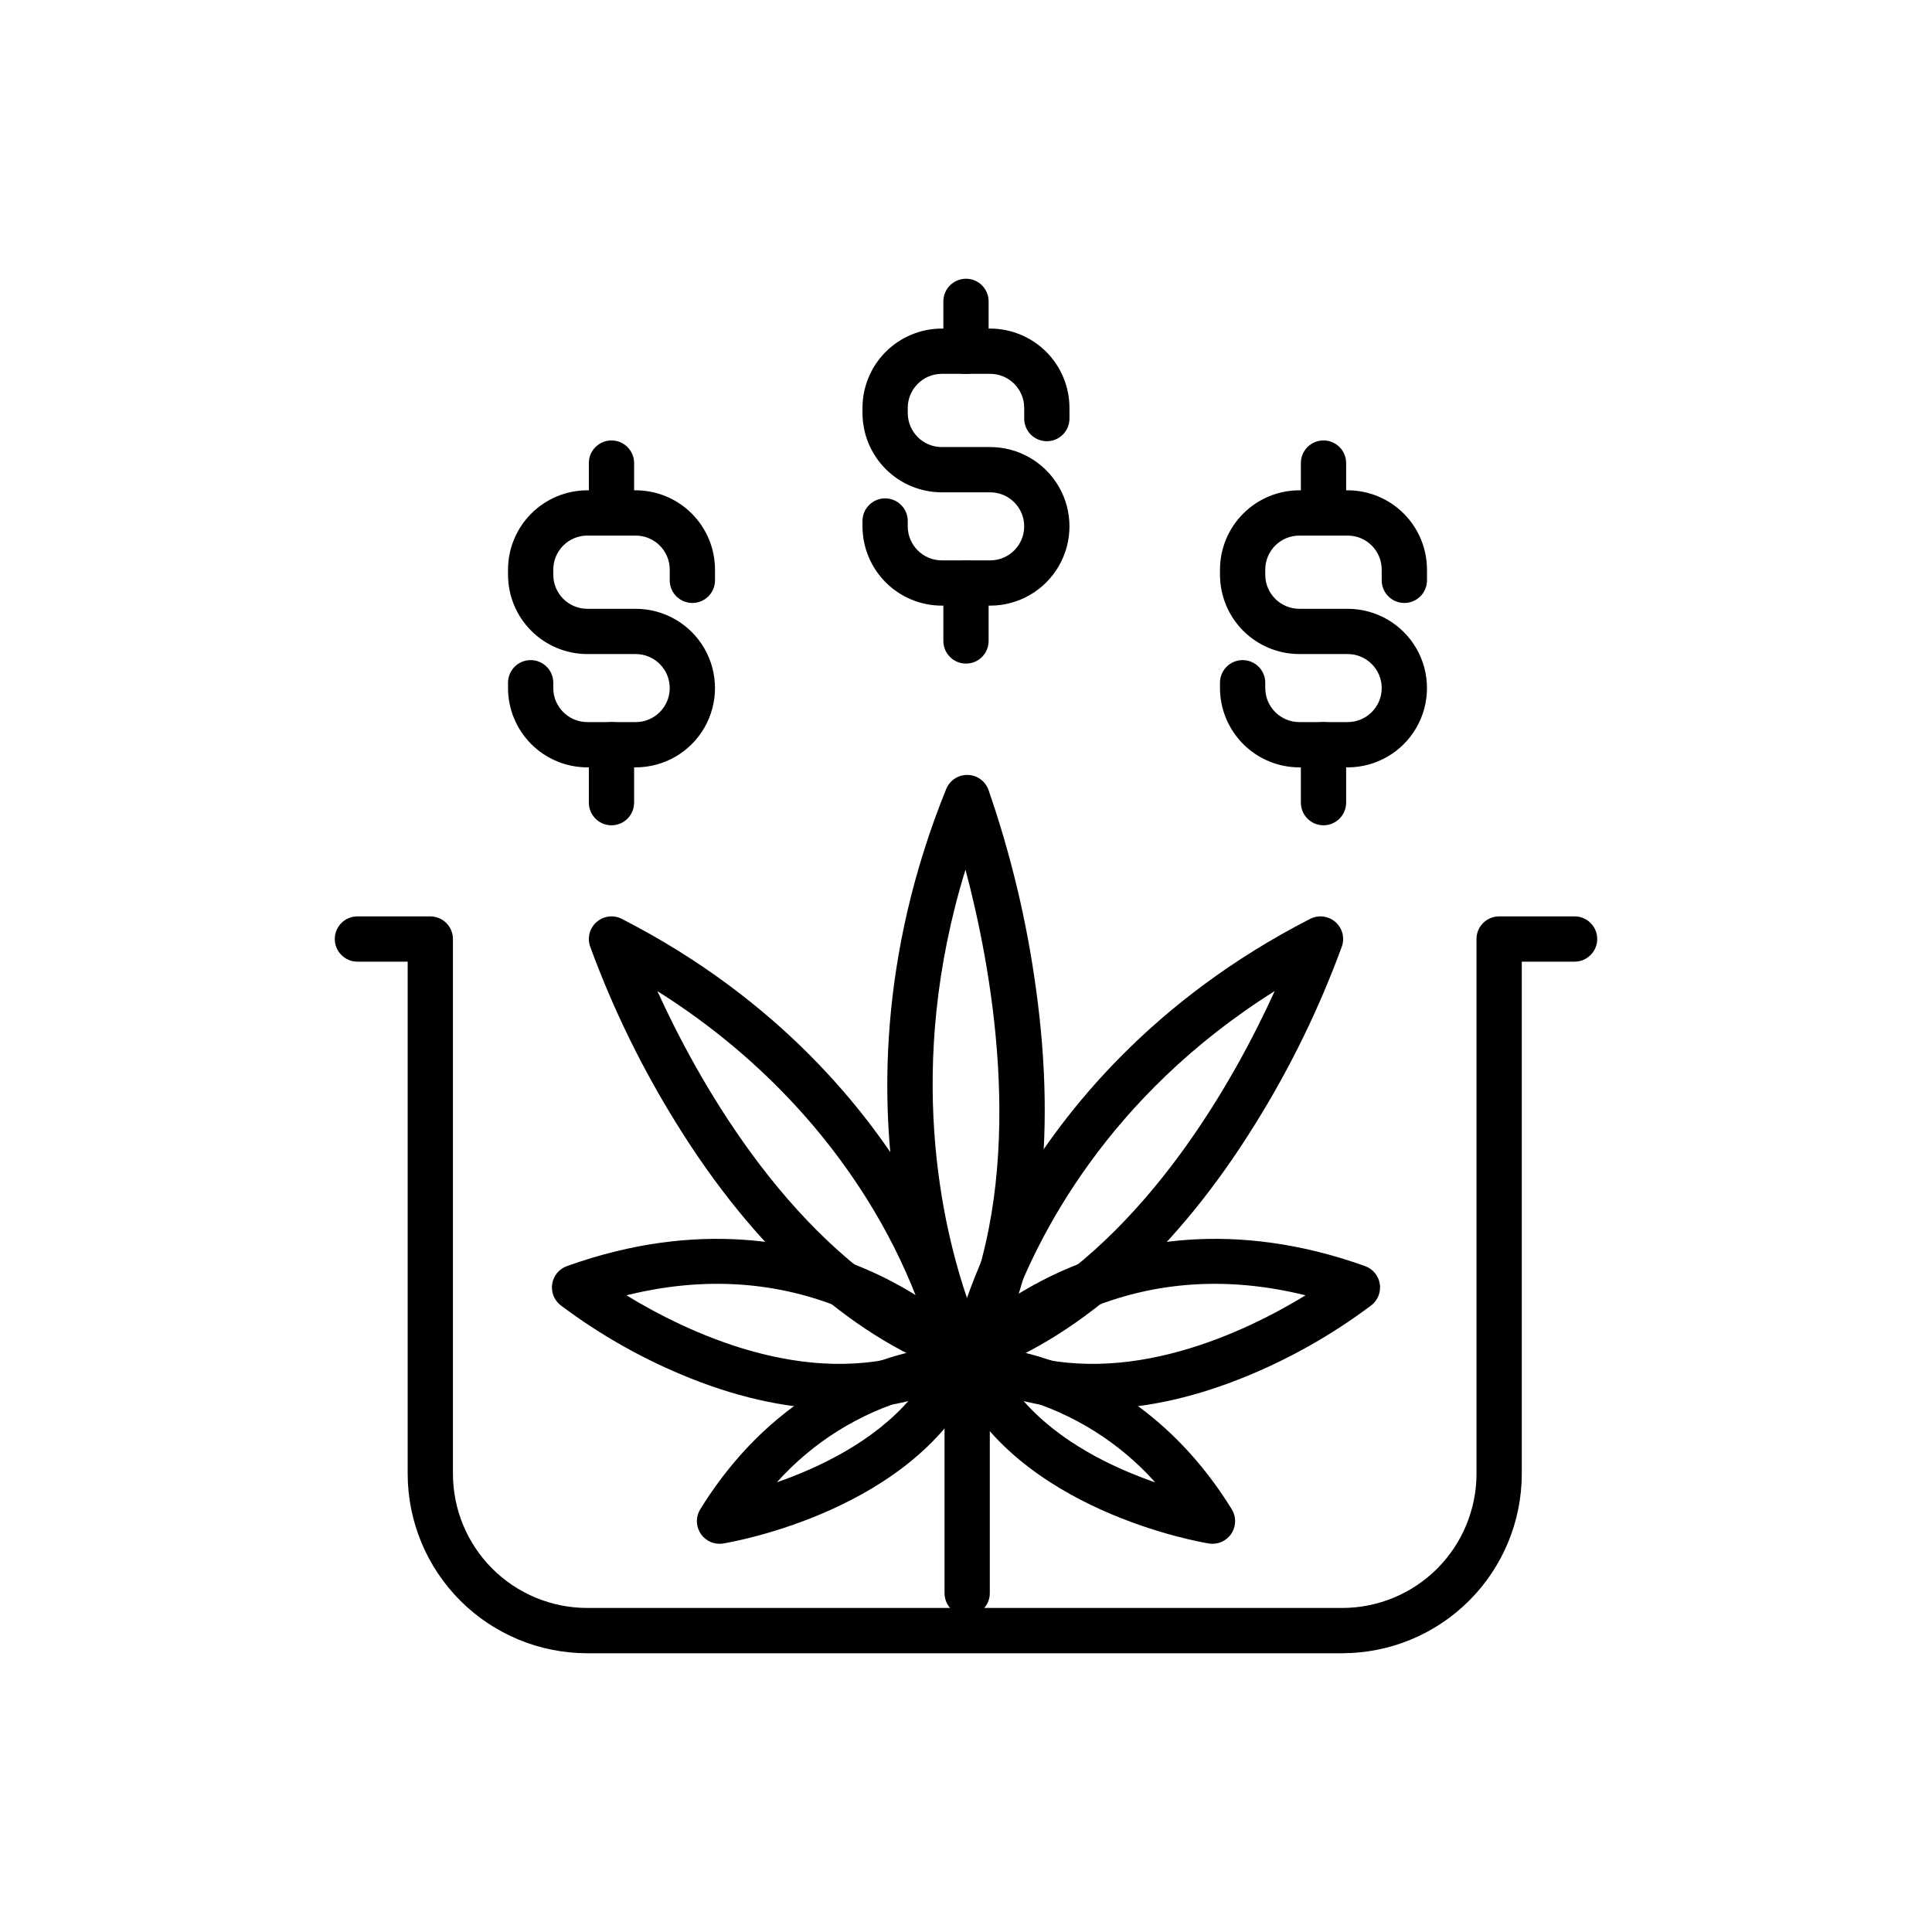 <?xml version="1.0" encoding="UTF-8"?>
<!-- Uploaded to: ICON Repo, www.iconrepo.com, Generator: ICON Repo Mixer Tools -->
<svg fill="#000000" width="800px" height="800px" version="1.1" viewBox="144 144 512 512" xmlns="http://www.w3.org/2000/svg">
 <g>
  <path d="m400.31 509.91h-0.02c-2.207-0.008-4.234-1.227-5.273-3.176-0.367-0.691-9.074-17.219-13.461-44.473-4.023-25.004-5-64.238 13.191-109.16l0.004 0.004c0.914-2.266 3.113-3.746 5.559-3.746h0.09c2.473 0.035 4.672 1.586 5.535 3.902 5.953 17.164 10.18 34.875 12.625 52.875 5.543 39.984 1.055 74.781-12.973 100.62l-0.004 0.004c-1.047 1.934-3.07 3.141-5.273 3.141zm-0.445-135.45c-16.121 52.23-6.203 94.609 0.723 114.45 15.211-40.078 6.008-89.094-0.723-114.45z"/>
  <path d="m402.42 507.97c-1.789 0-3.484-0.797-4.625-2.18-1.141-1.379-1.605-3.195-1.266-4.953 0.145-0.746 3.668-18.543 17.137-41.445 12.352-21.008 35.84-50.531 77.547-71.883 2.172-1.109 4.805-0.793 6.652 0.801 1.852 1.598 2.547 4.156 1.762 6.469-6.012 16.434-13.703 32.199-22.953 47.047-20.438 33.023-45.395 55.762-72.16 65.762h0.004c-0.672 0.254-1.383 0.383-2.098 0.383zm79.391-101.33c-44.543 27.984-63.012 65.484-69.887 84.43 36.375-19.617 59.469-61.531 69.887-84.434z"/>
  <path d="m433.7 517.45c-12.047 0.109-23.941-2.707-34.656-8.215-1.652-0.859-2.809-2.434-3.137-4.262-0.328-1.832 0.207-3.711 1.457-5.09 0.422-0.465 10.531-11.484 28.977-19.465 16.926-7.324 44.445-13.422 79.426-0.883 2.047 0.738 3.535 2.523 3.887 4.668 0.355 2.144-0.477 4.316-2.18 5.672-10.648 8.016-22.324 14.57-34.711 19.488-13.57 5.394-26.707 8.086-39.062 8.086zm-20.832-15.312c29.68 10.094 61.395-5.254 77.113-14.867-20.605-5.102-40.191-3.789-58.379 3.945-6.68 2.84-12.973 6.508-18.734 10.922z"/>
  <path d="m465.32 553.12c-0.32 0-0.645-0.027-0.961-0.078-2.082-0.336-51.203-8.672-67.395-44.035-0.852-1.855-0.695-4.019 0.406-5.738 1.105-1.719 3.008-2.758 5.051-2.758h0.078c1.688 0.02 41.727 1.016 67.926 43.457h-0.004c1.148 1.852 1.199 4.176 0.141 6.074-1.059 1.902-3.066 3.078-5.242 3.078zm-50.617-38.48c9.754 11.477 24.297 18.352 35.457 22.215v0.004c-9.488-10.602-21.781-18.305-35.457-22.219z"/>
  <path d="m397.58 507.97c-0.715 0-1.426-0.129-2.098-0.379-26.762-10-51.715-32.742-72.16-65.762-9.246-14.852-16.938-30.617-22.949-47.047-0.785-2.312-0.09-4.871 1.758-6.469 1.852-1.598 4.481-1.914 6.656-0.801 41.707 21.352 65.191 50.875 77.547 71.883 13.469 22.902 16.992 40.699 17.137 41.445 0.34 1.758-0.125 3.574-1.266 4.953-1.141 1.379-2.836 2.18-4.625 2.18zm-79.367-101.31c10.441 22.906 33.566 64.816 69.879 84.414-3.297-9.051-7.441-17.773-12.367-26.055-9.984-16.852-27.734-39.629-57.512-58.363z"/>
  <path d="m366.3 517.45c-12.359 0-25.492-2.691-39.062-8.082-12.387-4.922-24.062-11.477-34.711-19.492-1.703-1.355-2.539-3.523-2.184-5.672s1.844-3.934 3.894-4.668c34.977-12.539 62.5-6.441 79.426 0.883 18.445 7.981 28.555 19 28.977 19.465 1.246 1.379 1.785 3.258 1.457 5.086-0.328 1.832-1.488 3.406-3.137 4.262-10.719 5.508-22.609 8.328-34.66 8.219zm-56.285-30.18c15.719 9.609 47.434 24.965 77.113 14.867l0.004-0.004c-5.762-4.414-12.055-8.082-18.734-10.922-18.184-7.731-37.773-9.047-58.379-3.945z"/>
  <path d="m334.68 553.12c-2.176 0-4.18-1.18-5.238-3.078-1.062-1.902-1.008-4.227 0.137-6.074 26.203-42.438 66.234-43.434 67.926-43.457 2.062-0.043 3.996 0.988 5.106 2.723 1.121 1.727 1.281 3.902 0.426 5.773-16.191 35.363-65.312 43.695-67.395 44.035v-0.004c-0.316 0.055-0.637 0.078-0.961 0.082zm50.602-38.48c-13.652 3.914-25.926 11.602-35.402 22.18 11.152-3.879 25.668-10.75 35.402-22.176z"/>
  <path d="m400.31 572.2c-3.312 0-6-2.688-6-6v-62.289c0-3.312 2.688-6 6-6s6 2.688 6 6v62.297c-0.004 3.309-2.691 5.992-6 5.992z"/>
  <path d="m406.41 304.5h-12.828c-5.574-0.004-10.914-2.223-14.855-6.16-3.938-3.941-6.156-9.281-6.16-14.852v-1.414c0-3.312 2.684-6 6-6 3.312 0 5.996 2.688 5.996 6v1.414c0.008 4.977 4.039 9.008 9.016 9.016h12.828c4.981 0 9.016-4.035 9.016-9.016 0-4.981-4.035-9.016-9.016-9.016h-12.824c-5.574-0.004-10.914-2.219-14.855-6.16-3.938-3.938-6.156-9.281-6.16-14.852v-1.371c0.004-5.57 2.223-10.914 6.16-14.852 3.941-3.938 9.281-6.156 14.852-6.16h12.828c5.57 0.004 10.91 2.223 14.852 6.16 3.938 3.938 6.156 9.281 6.16 14.852v2.844c0 3.312-2.684 5.996-5.996 5.996-3.316 0-6-2.684-6-5.996v-2.844c-0.008-4.977-4.039-9.012-9.016-9.016h-12.824c-4.981 0.004-9.012 4.039-9.02 9.016v1.371c0.008 4.977 4.039 9.012 9.016 9.016h12.828c7.508 0 14.441 4.004 18.195 10.508 3.754 6.5 3.754 14.508 0 21.008-3.754 6.504-10.688 10.508-18.195 10.508z"/>
  <path d="m400 319.86c-3.312 0-6-2.684-6-5.996v-15.359c0-3.312 2.688-5.996 6-5.996s5.996 2.684 5.996 5.996v15.359c0 1.59-0.633 3.113-1.758 4.238s-2.648 1.758-4.238 1.758z"/>
  <path d="m400 243.08c-3.312 0-6-2.684-6-6v-13.211c0-3.312 2.688-6 6-6s5.996 2.688 5.996 6v13.215-0.004c0 1.594-0.633 3.117-1.758 4.242s-2.648 1.758-4.238 1.758z"/>
  <path d="m501.15 347.36h-12.828c-5.57-0.008-10.91-2.223-14.852-6.164-3.938-3.938-6.152-9.277-6.16-14.848v-1.418c0-3.312 2.688-5.996 6-5.996s5.996 2.684 5.996 5.996v1.418c0.008 4.977 4.039 9.008 9.016 9.012h12.828c4.981 0 9.016-4.035 9.016-9.012 0-4.981-4.035-9.016-9.016-9.016h-12.828c-5.57-0.008-10.91-2.223-14.848-6.16-3.941-3.938-6.156-9.277-6.164-14.848v-1.371c0.008-5.574 2.223-10.914 6.164-14.852 3.938-3.941 9.277-6.156 14.852-6.164h12.828-0.004c5.574 0.008 10.914 2.223 14.852 6.164 3.941 3.938 6.156 9.277 6.164 14.852v2.844c0 3.312-2.688 5.996-6 5.996s-6-2.684-6-5.996v-2.844c-0.004-4.981-4.035-9.012-9.016-9.016h-12.828c-4.977 0.004-9.008 4.035-9.016 9.016v1.371c0.008 4.977 4.039 9.008 9.016 9.016h12.828c7.508 0 14.445 4.004 18.199 10.504 3.75 6.5 3.75 14.512 0 21.012-3.754 6.5-10.691 10.504-18.199 10.504z"/>
  <path d="m494.74 362.71c-3.312 0-5.996-2.688-5.996-6v-15.355c0-3.312 2.684-5.996 5.996-5.996s6 2.684 6 5.996v15.355c0 1.594-0.633 3.117-1.758 4.242s-2.652 1.758-4.242 1.758z"/>
  <path d="m494.74 285.93c-3.312 0-5.996-2.688-5.996-6v-13.211c0-3.312 2.684-6 5.996-6s6 2.688 6 6v13.215-0.004c0 1.594-0.633 3.117-1.758 4.242s-2.652 1.758-4.242 1.758z"/>
  <path d="m312.47 347.36h-12.828c-5.57-0.008-10.914-2.223-14.852-6.164-3.938-3.938-6.156-9.277-6.16-14.848v-1.418c0-3.312 2.684-5.996 5.996-5.996s6 2.684 6 5.996v1.418c0.004 4.977 4.039 9.008 9.016 9.012h12.828c4.977 0 9.016-4.035 9.016-9.012 0-4.981-4.039-9.016-9.016-9.016h-12.828c-5.57-0.008-10.91-2.223-14.852-6.16-3.938-3.938-6.152-9.277-6.16-14.848v-1.371c0.004-5.574 2.223-10.914 6.16-14.852 3.941-3.941 9.281-6.156 14.852-6.164h12.828c5.57 0.008 10.91 2.223 14.852 6.164 3.938 3.938 6.156 9.277 6.16 14.852v2.844c0 3.312-2.684 5.996-5.996 5.996-3.316 0-6-2.684-6-5.996v-2.844c-0.004-4.981-4.039-9.012-9.016-9.016h-12.828c-4.977 0.004-9.012 4.035-9.016 9.016v1.371c0.004 4.977 4.039 9.008 9.016 9.016h12.828c7.504 0 14.441 4.004 18.195 10.504 3.754 6.5 3.754 14.512 0 21.012-3.754 6.5-10.691 10.504-18.195 10.504z"/>
  <path d="m306.05 362.71c-3.312 0-6-2.688-6-6v-15.355c0-3.312 2.688-5.996 6-5.996s5.996 2.684 5.996 5.996v15.355c0 1.594-0.629 3.117-1.754 4.242s-2.652 1.758-4.242 1.758z"/>
  <path d="m306.05 285.93c-3.312 0-6-2.688-6-6v-13.211c0-3.312 2.688-6 6-6s5.996 2.688 5.996 6v13.215-0.004c0 1.594-0.629 3.117-1.754 4.242s-2.652 1.758-4.242 1.758z"/>
  <path d="m499.74 582.13h-200.16c-12.602-0.016-24.688-5.027-33.602-13.941-8.91-8.914-13.926-20.996-13.941-33.602v-135.74h-13.316c-3.312 0-6-2.688-6-6s2.688-5.996 6-5.996h19.312c1.594 0 3.117 0.633 4.242 1.758s1.758 2.648 1.758 4.238v141.73c0.012 9.426 3.758 18.461 10.422 25.125 6.664 6.664 15.699 10.41 25.125 10.422h200.16c9.422-0.012 18.457-3.758 25.121-10.422 6.664-6.664 10.414-15.699 10.426-25.125v-141.73c0-3.312 2.684-5.996 5.996-5.996h19.996c3.312 0 6 2.684 6 5.996s-2.688 6-6 6h-13.988v135.73c-0.016 12.605-5.031 24.691-13.945 33.605s-21 13.93-33.605 13.941z"/>
 </g>
</svg>